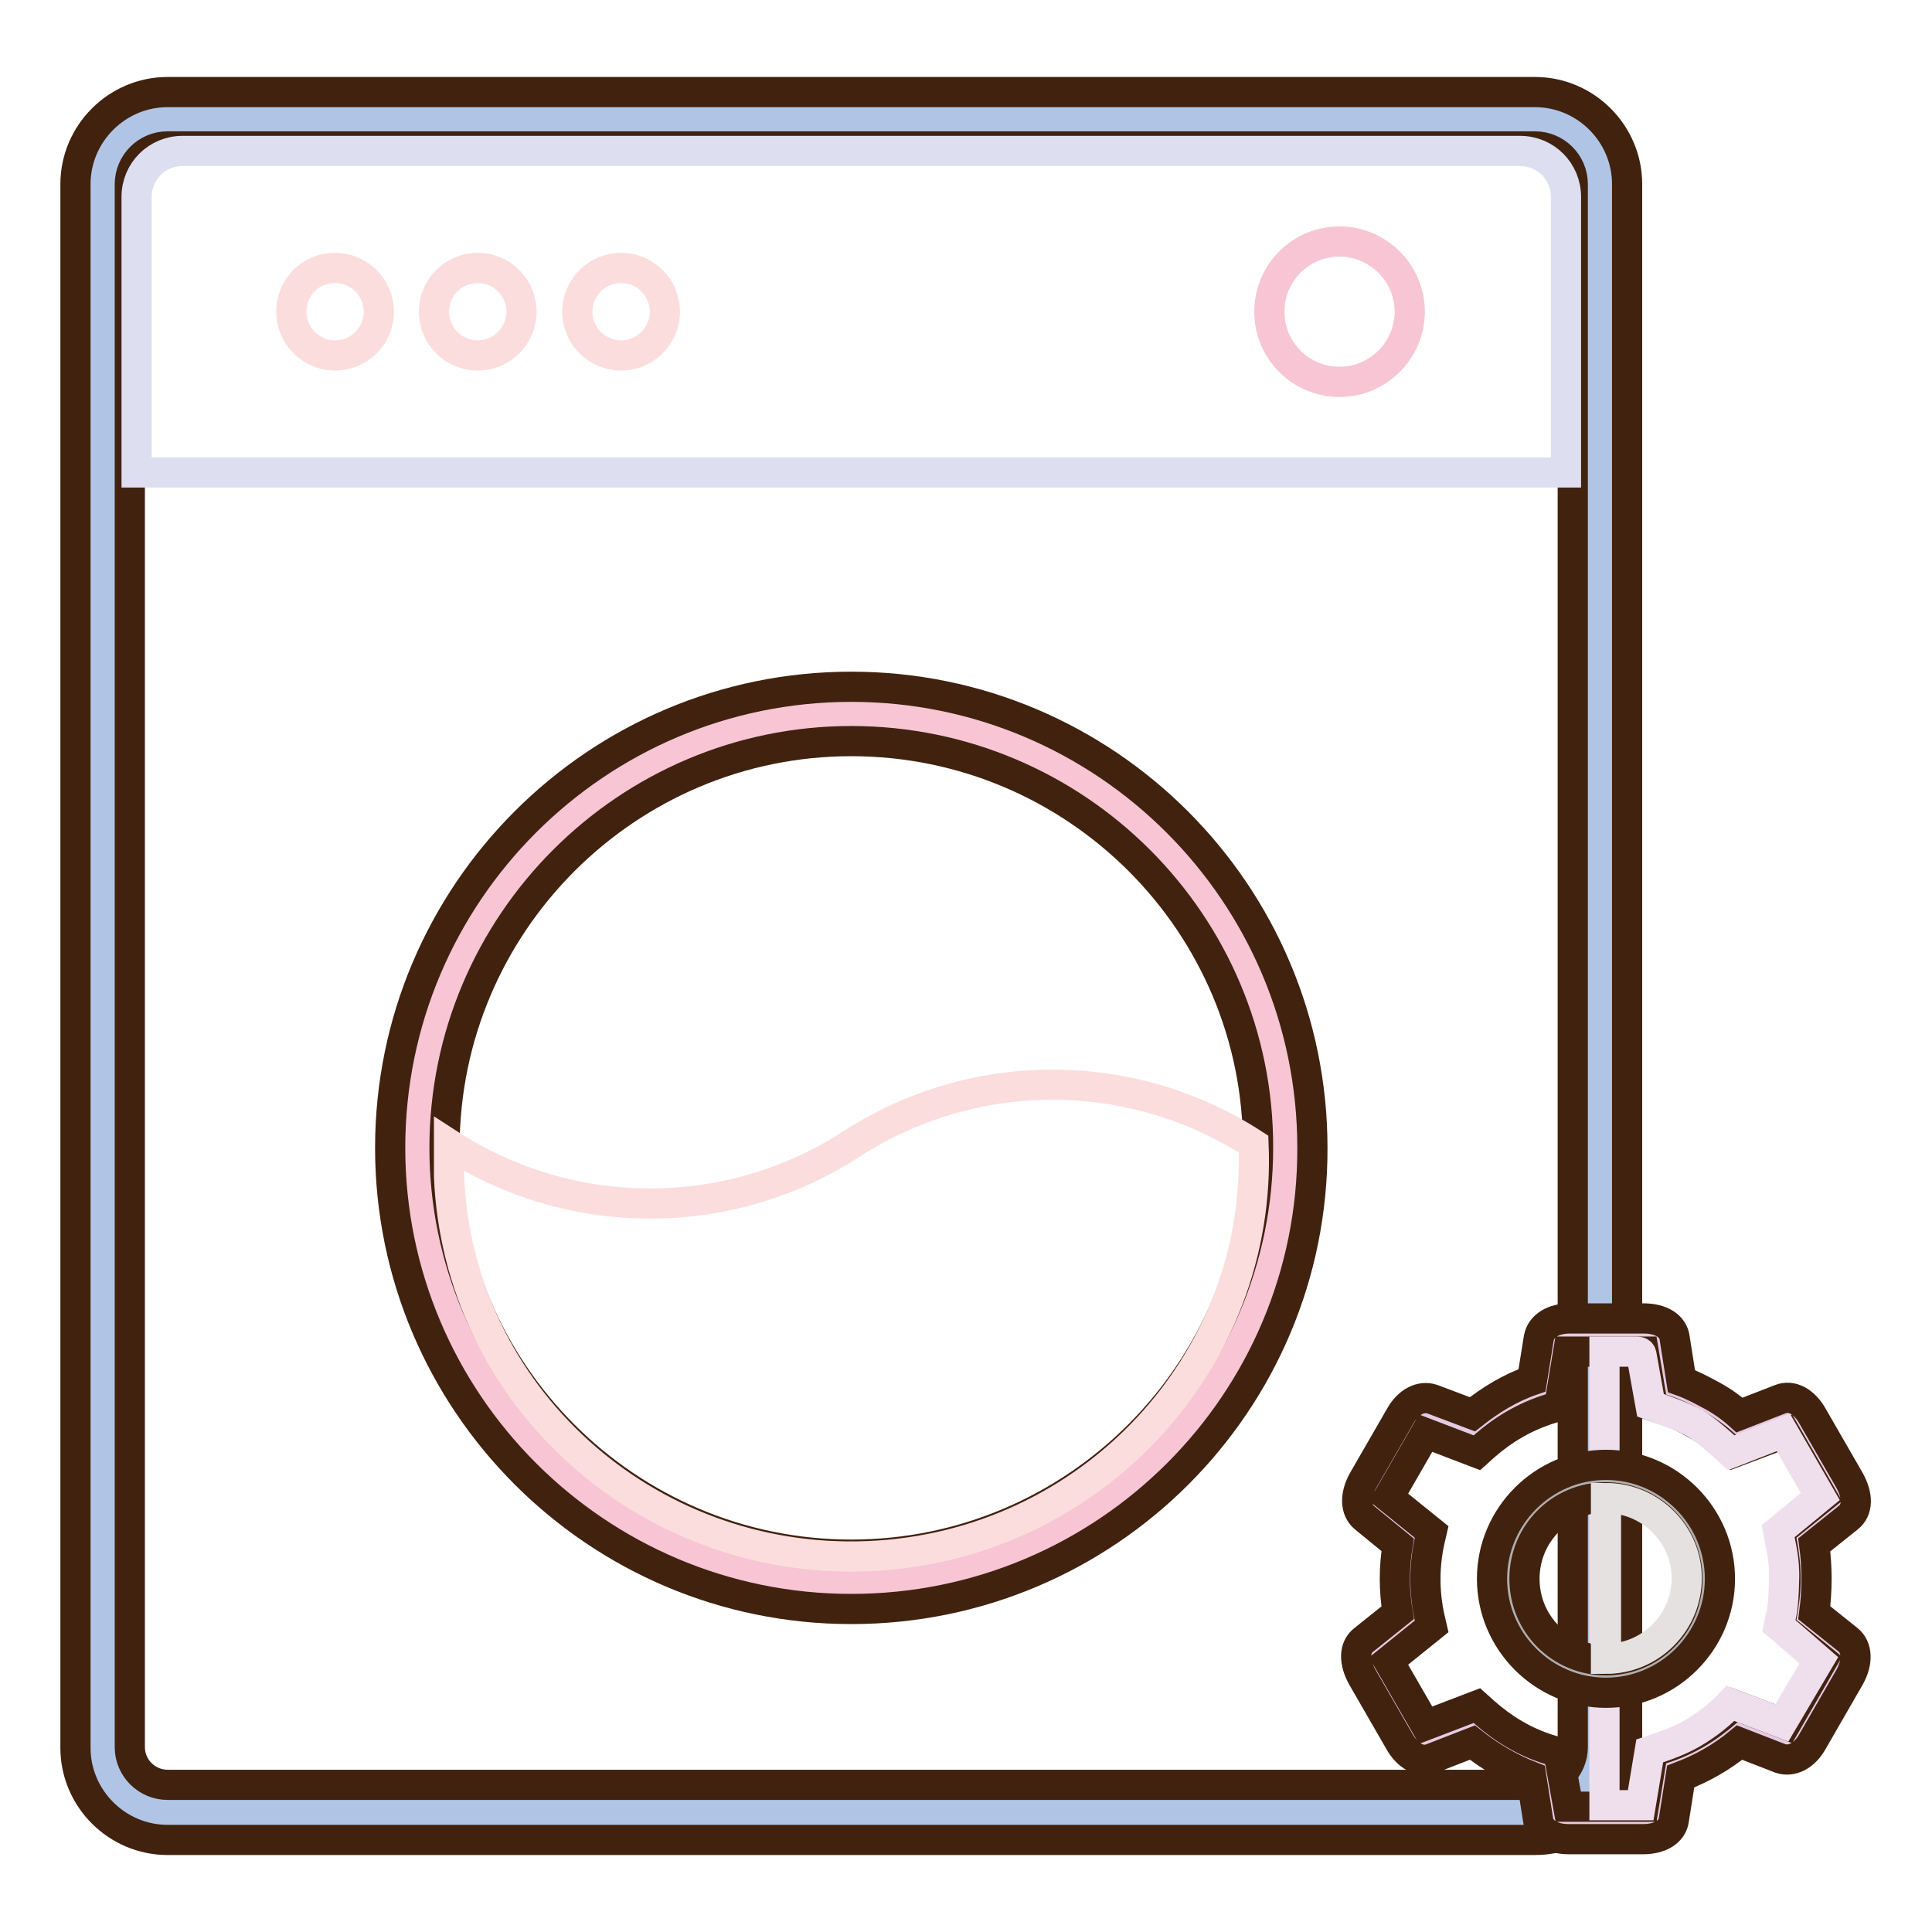 <?xml version="1.0" encoding="utf-8"?>
<!-- Svg Vector Icons : http://www.onlinewebfonts.com/icon -->
<!DOCTYPE svg PUBLIC "-//W3C//DTD SVG 1.1//EN" "http://www.w3.org/Graphics/SVG/1.1/DTD/svg11.dtd">
<svg version="1.1" xmlns="http://www.w3.org/2000/svg" xmlns:xlink="http://www.w3.org/1999/xlink" x="0px" y="0px" viewBox="0 0 256 256" enable-background="new 0 0 256 256" xml:space="preserve">
<g> <path stroke-width="4" fill-opacity="0" stroke="#b0c5e6"  d="M203.4,240.2H22.2c-4.8,0-8.6-3.9-8.6-8.6V24.4c0-4.8,3.9-8.6,8.6-8.6h181.2c4.8,0,8.6,3.9,8.6,8.6v207.1 C212.1,236.3,208.2,240.2,203.4,240.2z"/> <path stroke-width="4" fill-opacity="0" stroke="#40220f"  d="M203.4,243.8H22.2c-6.7,0-12.2-5.5-12.2-12.2V24.4c0-6.7,5.5-12.2,12.2-12.2h181.2 c6.7,0,12.2,5.5,12.2,12.2v207.1C215.7,238.3,210.2,243.8,203.4,243.8z M22.2,19.4c-2.8,0-5,2.3-5,5v207.1c0,2.8,2.3,5,5,5h181.2 c2.8,0,5-2.3,5-5V24.4c0-2.8-2.3-5-5-5H22.2z"/> <path stroke-width="4" fill-opacity="0" stroke="#dddff0"  d="M207.5,62.6H18.1V26.1c0-3.4,2.7-6.1,6.1-6.1h177.2c3.4,0,6.1,2.7,6.1,6.1V62.6z"/> <path stroke-width="4" fill-opacity="0" stroke="#f7c5d4"  d="M55.3,152.1c0,31.8,25.8,57.5,57.5,57.5s57.5-25.8,57.5-57.5c0-31.8-25.8-57.5-57.5-57.5 S55.3,120.3,55.3,152.1z"/> <path stroke-width="4" fill-opacity="0" stroke="#40220f"  d="M112.8,213.2c-33.7,0-61.1-27.4-61.1-61.1c0-33.7,27.4-61.1,61.1-61.1s61.1,27.4,61.1,61.1 C174,185.8,146.6,213.2,112.8,213.2z M112.8,98.2c-29.7,0-53.9,24.2-53.9,53.9c0,29.7,24.2,53.9,53.9,53.9 c29.7,0,53.9-24.2,53.9-53.9C166.8,122.4,142.6,98.2,112.8,98.2z"/> <path stroke-width="4" fill-opacity="0" stroke="#fbdddd"  d="M59.5,151.6c16.2,10.5,37.1,10.5,53.3,0c16.2-10.5,37.1-10.5,53.3,0c1.2,28.9-21.7,53.4-51.1,54.6 c-29.4,1.2-54.3-21.3-55.5-50.3L59.5,151.6L59.5,151.6z"/> <path stroke-width="4" fill-opacity="0" stroke="#fbdddd"  d="M38.6,41.3c0,3.2,2.6,5.8,5.8,5.8c3.2,0,5.8-2.6,5.8-5.8c0-3.2-2.6-5.8-5.8-5.8 C41.1,35.5,38.6,38.1,38.6,41.3z"/> <path stroke-width="4" fill-opacity="0" stroke="#fbdddd"  d="M57.5,41.3c0,3.2,2.6,5.8,5.8,5.8c3.2,0,5.8-2.6,5.8-5.8c0-3.2-2.6-5.8-5.8-5.8 C60.1,35.5,57.5,38.1,57.5,41.3z"/> <path stroke-width="4" fill-opacity="0" stroke="#fbdddd"  d="M76.5,41.3c0,3.2,2.6,5.8,5.8,5.8c3.2,0,5.8-2.6,5.8-5.8c0-3.2-2.6-5.8-5.8-5.8 C79.1,35.5,76.5,38.1,76.5,41.3z"/> <path stroke-width="4" fill-opacity="0" stroke="#f7c5d4"  d="M168.2,41.3c0,5.2,4.2,9.3,9.3,9.3s9.3-4.2,9.3-9.3s-4.2-9.3-9.3-9.3S168.2,36.1,168.2,41.3L168.2,41.3z"/> <path stroke-width="4" fill-opacity="0" stroke="#e5cae1"  d="M238.1,214.5c0.4-1.7,0.5-3.5,0.5-5.3s-0.2-3.6-0.5-5.3l5.5-4.4c0.3-0.3,0.2-1.2-0.3-2.1l-4.9-8.5 c-0.5-0.9-1.3-1.5-1.7-1.4l-6.6,2.5c-1.3-1.2-2.8-2.3-4.4-3.2c-1.6-0.9-3.2-1.6-4.9-2.2l-1.1-6.9c-0.1-0.4-1-0.8-2-0.8h-9.8 c-1,0-2,0.3-2,0.8l-1.1,6.9c-3.4,1.1-6.6,2.9-9.3,5.4l-6.5-2.5c-0.4-0.2-1.2,0.5-1.7,1.4l-4.9,8.5c-0.5,0.9-0.7,1.9-0.3,2.1 l5.4,4.4c-0.7,3.6-0.7,7.2,0,10.8L182,219c-0.3,0.3-0.2,1.2,0.3,2.1l4.9,8.5c0.5,0.9,1.3,1.5,1.7,1.4l6.6-2.5 c2.6,2.4,5.8,4.2,9.3,5.3l1.1,7c0.1,0.4,1,0.8,2,0.8h9.8c1,0,2-0.3,2-0.8l1.1-7c3.5-1.1,6.6-3,9.3-5.3l6.6,2.5 c0.4,0.2,1.2-0.5,1.7-1.4l4.9-8.5c0.5-0.9,0.7-1.9,0.3-2.1L238.1,214.5L238.1,214.5z"/> <path stroke-width="4" fill-opacity="0" stroke="#40220f"  d="M217.7,243.7h-9.8c-2.3,0-3.9-1-4.1-2.6l-0.9-5.7c-2.8-1.1-5.4-2.6-7.8-4.5l-5.4,2.1 c-1.5,0.6-3.2-0.3-4.3-2.3l-4.9-8.5c-1.1-2-1.1-3.9,0.2-4.9l4.5-3.6c-0.5-3-0.5-6,0-9l-4.4-3.6c-1.2-1-1.3-2.9-0.2-4.9l4.9-8.5 c1.1-2,2.8-2.8,4.3-2.3l5.3,2c2.4-1.9,5-3.5,7.9-4.5l0.9-5.6c0.3-1.6,1.9-2.6,4.1-2.6h9.8c2.3,0,3.9,1,4.1,2.6l0.9,5.7 c1.4,0.5,2.7,1.2,4,1.9c1.3,0.7,2.6,1.6,3.7,2.6l5.4-2.1c1.5-0.6,3.2,0.3,4.3,2.3l4.9,8.5c1.1,2,1.1,3.9-0.2,4.9l-4.5,3.6 c0.2,1.5,0.3,3,0.3,4.5s-0.1,3-0.3,4.5l4.5,3.6c1.2,1,1.3,2.9,0.2,4.9l-4.9,8.5c-1.1,2-2.8,2.8-4.3,2.3l-5.4-2.1 c-2.3,1.9-4.9,3.4-7.8,4.5l-0.9,5.7C221.6,242.7,220,243.7,217.7,243.7L217.7,243.7z M207.8,239.4h10l1.2-7.3l1.3-0.4 c3.2-1,6-2.7,8.5-4.9l1-0.9l6.8,2.6l0,0l4.9-8.5l0,0l-5.7-4.6l0.3-1.3c0.3-1.6,0.5-3.3,0.5-4.9c0-1.6-0.2-3.3-0.5-4.9l-0.3-1.3 l5.7-4.6l0,0l-4.9-8.5l0,0l-6.9,2.6l-1-0.9c-1.2-1.1-2.6-2.1-4-2.9c-1.4-0.8-2.9-1.5-4.5-2l-1.2-0.4l-1.2-7.2h-10l-1.2,7.2 l-1.3,0.4c-3.2,1-6.1,2.7-8.6,4.9l-1,0.9l-6.8-2.6l0,0l-4.9,8.5l0,0l5.7,4.6l-0.3,1.3c-0.7,3.3-0.7,6.6,0,9.9l0.3,1.3l-5.7,4.6l0,0 l4.9,8.5l0,0l6.8-2.6l1,0.9c2.5,2.2,5.3,3.9,8.5,4.9l1.3,0.4L207.8,239.4L207.8,239.4z"/> <path stroke-width="4" fill-opacity="0" stroke="#efdfed"  d="M235.7,215.4c0.3-1.6,0.6-1.7,0.7-6.1c0.1-2.7-0.5-4.7-0.8-6.4l5.6-4.6l-4.9-8.5l-6.9,2.7 c-1.2-1.1-3.3-3-4.8-3.9c-1.4-0.8-4.5-1.9-5.9-2.4l-1.2-6.7c-0.1-0.4-0.3-0.4-1.2-0.4l-3.7,0v60.1h4.8l1.2-7.2 c1.5-0.5,3.7-1.2,5.6-2.3c2.1-1.2,4-2.8,5.1-4l6.8,2.6l4.9-8.3L235.7,215.4L235.7,215.4z"/> <path stroke-width="4" fill-opacity="0" stroke="#b0aeae"  d="M199.9,209.2c0,7.1,5.8,12.9,12.9,12.9s12.9-5.8,12.9-12.9c0-7.2-5.8-12.9-12.9-12.9S199.9,202,199.9,209.2 z"/> <path stroke-width="4" fill-opacity="0" stroke="#40220f"  d="M212.8,224.3c-8.3,0-15.1-6.8-15.1-15.1c0-8.3,6.8-15.1,15.1-15.1s15.1,6.8,15.1,15.1 C227.9,217.5,221.1,224.3,212.8,224.3z M212.8,198.4c-6,0-10.8,4.8-10.8,10.8c0,6,4.8,10.8,10.8,10.8s10.8-4.8,10.8-10.8 C223.6,203.2,218.7,198.4,212.8,198.4z"/> <path stroke-width="4" fill-opacity="0" stroke="#e6e1e1"  d="M212.8,198.5l0,21.3h0c5.9,0,10.7-4.8,10.7-10.7C223.5,203.3,218.7,198.5,212.8,198.5L212.8,198.5z"/></g>
</svg>